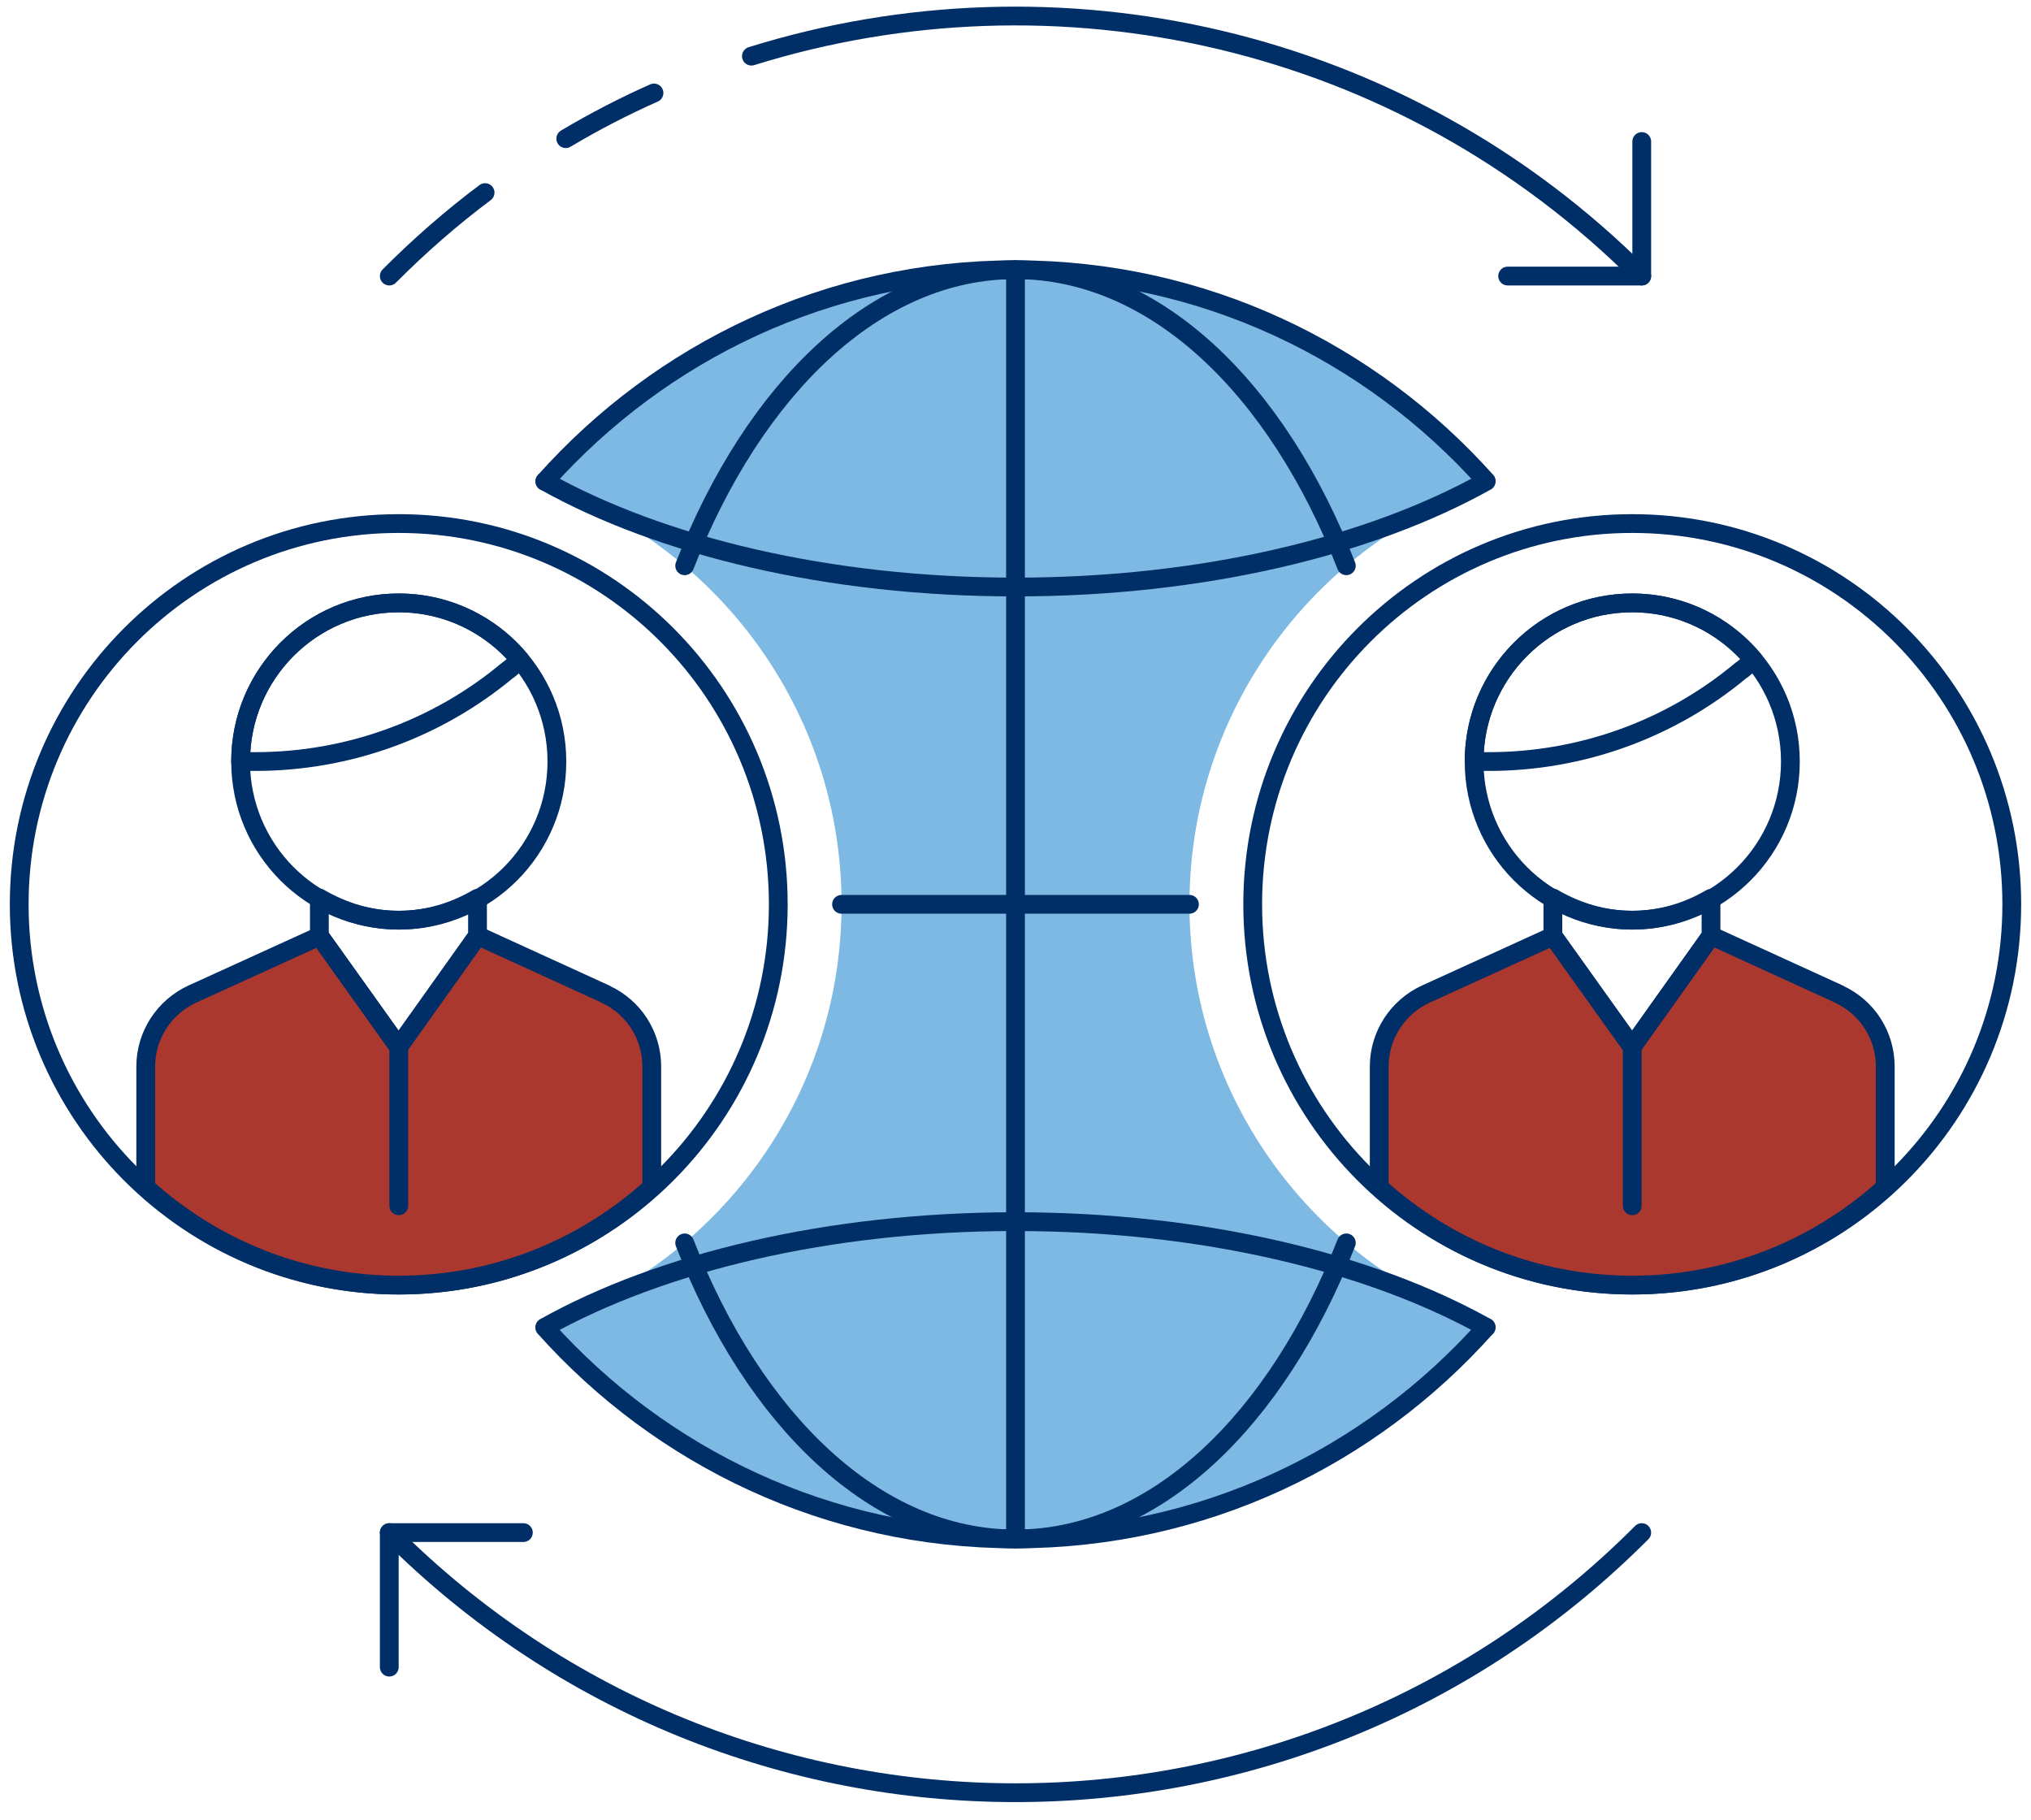 <svg width="144" height="129" viewBox="0 0 144 129" fill="none" xmlns="http://www.w3.org/2000/svg">
<g id="a">
<path id="Vector" d="M84.334 64.109C84.334 50.32 93.236 38.6 105.57 34.349C97.362 25.036 85.388 19.12 72 19.12C58.613 19.12 46.66 25.036 38.431 34.349C50.764 38.6 59.667 50.32 59.667 64.109C59.667 77.898 50.764 89.618 38.431 93.87C46.638 103.182 58.613 109.098 72 109.098C85.388 109.098 97.34 103.182 105.57 93.87C93.236 89.618 84.334 77.898 84.334 64.109Z" fill="#7DB9E2"/>
<path id="Vector_2" d="M105.367 34.102C97.16 24.924 85.275 19.12 72 19.12C58.724 19.12 46.839 24.924 38.632 34.124" stroke="#002E67" stroke-width="1.331" stroke-linecap="round" stroke-linejoin="round"/>
<path id="Vector_3" d="M38.632 94.117C46.839 103.295 58.724 109.099 72 109.099C85.275 109.099 97.16 103.295 105.367 94.095" stroke="#002E67" stroke-width="1.331" stroke-linecap="round" stroke-linejoin="round"/>
<path id="Vector_4" d="M38.632 34.124C46.839 38.713 58.724 41.615 72 41.615C85.275 41.615 97.16 38.713 105.367 34.124" stroke="#002E67" stroke-width="1.331" stroke-linecap="round" stroke-linejoin="round"/>
<path id="Vector_5" d="M105.367 94.095C97.16 89.506 85.275 86.605 72 86.605C58.724 86.605 46.839 89.506 38.632 94.095" stroke="#002E67" stroke-width="1.331" stroke-linecap="round" stroke-linejoin="round"/>
<path id="Vector_6" d="M72 19.12V109.099" stroke="#002E67" stroke-width="1.331" stroke-linecap="round" stroke-linejoin="round"/>
<path id="Vector_7" d="M59.666 64.109H84.333" stroke="#002E67" stroke-width="1.331" stroke-linecap="round" stroke-linejoin="round"/>
<path id="Vector_8" d="M115.728 91.103C130.59 91.103 142.637 79.018 142.637 64.11C142.637 49.202 130.59 37.116 115.728 37.116C100.866 37.116 88.818 49.202 88.818 64.11C88.818 79.018 100.866 91.103 115.728 91.103Z" stroke="#002E67" stroke-width="1.331" stroke-linecap="round" stroke-linejoin="round"/>
<path id="Vector_9" d="M130.393 70.476L121.334 66.337L115.728 74.21L110.122 66.359L101.085 70.476C99.089 71.398 97.788 73.4 97.788 75.604V84.175C102.542 88.471 108.821 91.103 115.728 91.103C122.635 91.103 128.913 88.471 133.667 84.175V75.604C133.667 73.4 132.389 71.398 130.371 70.476H130.393Z" fill="#AB382F" stroke="#002E67" stroke-width="1.331" stroke-linecap="round" stroke-linejoin="round"/>
<path id="Vector_10" d="M115.728 74.232V85.48" stroke="#002E67" stroke-width="1.331" stroke-linecap="round" stroke-linejoin="round"/>
<path id="Vector_11" d="M115.728 65.234C121.92 65.234 126.94 60.199 126.94 53.987C126.94 47.775 121.92 42.74 115.728 42.74C109.536 42.74 104.516 47.775 104.516 53.987C104.516 60.199 109.536 65.234 115.728 65.234Z" stroke="#002E67" stroke-width="1.331" stroke-linecap="round" stroke-linejoin="round"/>
<path id="Vector_12" d="M123.509 47.486L124.339 46.789C122.276 44.314 119.181 42.74 115.728 42.74C109.539 42.74 104.516 47.779 104.516 53.987H105.57C112.118 53.987 118.464 51.693 123.487 47.486H123.509Z" stroke="#002E67" stroke-width="1.331" stroke-linecap="round" stroke-linejoin="round"/>
<path id="Vector_13" d="M115.728 65.234C113.665 65.234 111.759 64.627 110.1 63.66V66.359L115.706 74.21L121.312 66.337V63.682C119.652 64.649 117.769 65.234 115.728 65.234Z" stroke="#002E67" stroke-width="1.331" stroke-linecap="round" stroke-linejoin="round"/>
<path id="Vector_14" d="M28.272 91.103C43.134 91.103 55.181 79.018 55.181 64.11C55.181 49.202 43.134 37.116 28.272 37.116C13.41 37.116 1.362 49.202 1.362 64.11C1.362 79.018 13.41 91.103 28.272 91.103Z" stroke="#002E67" stroke-width="1.331" stroke-linecap="round" stroke-linejoin="round"/>
<path id="Vector_15" d="M95.456 40.108C90.545 27.511 81.889 19.12 72 19.12C62.111 19.12 53.477 27.511 48.544 40.108" stroke="#002E67" stroke-width="1.331" stroke-linecap="round" stroke-linejoin="round"/>
<path id="Vector_16" d="M48.544 88.111C53.455 100.708 62.111 109.099 72 109.099C81.889 109.099 90.523 100.708 95.456 88.111" stroke="#002E67" stroke-width="1.331" stroke-linecap="round" stroke-linejoin="round"/>
<path id="Vector_17" d="M42.937 70.476L33.878 66.337L28.272 74.21L22.666 66.359L13.628 70.476C11.633 71.398 10.332 73.4 10.332 75.605V84.175C15.086 88.472 21.365 91.103 28.272 91.103C35.178 91.103 41.457 88.472 46.211 84.175V75.605C46.211 73.4 44.933 71.398 42.915 70.476H42.937Z" fill="#AB382F" stroke="#002E67" stroke-width="1.331" stroke-linecap="round" stroke-linejoin="round"/>
<path id="Vector_18" d="M28.273 74.232V85.48" stroke="#002E67" stroke-width="1.331" stroke-linecap="round" stroke-linejoin="round"/>
<path id="Vector_19" d="M28.272 65.234C34.464 65.234 39.484 60.199 39.484 53.987C39.484 47.775 34.464 42.74 28.272 42.74C22.079 42.74 17.06 47.775 17.06 53.987C17.06 60.199 22.079 65.234 28.272 65.234Z" stroke="#002E67" stroke-width="1.331" stroke-linecap="round" stroke-linejoin="round"/>
<path id="Vector_20" d="M36.053 47.486L36.883 46.789C34.82 44.314 31.725 42.74 28.272 42.74C22.083 42.74 17.06 47.779 17.06 53.987H18.113C24.662 53.987 31.008 51.693 36.031 47.486H36.053Z" stroke="#002E67" stroke-width="1.331" stroke-linecap="round" stroke-linejoin="round"/>
<path id="Vector_21" d="M28.272 65.234C26.209 65.234 24.303 64.627 22.644 63.66V66.359L28.25 74.21L33.856 66.337V63.682C32.196 64.649 30.313 65.234 28.272 65.234Z" stroke="#002E67" stroke-width="1.331" stroke-linecap="round" stroke-linejoin="round"/>
<path id="Vector_22" d="M116.401 108.649C91.891 133.236 52.132 133.236 27.6 108.649" stroke="#002E67" stroke-width="1.331" stroke-linecap="round" stroke-linejoin="round"/>
<path id="Vector_23" d="M53.275 3.982C74.848 -2.744 99.313 2.452 116.401 19.57" stroke="#002E67" stroke-width="1.331" stroke-linecap="round" stroke-linejoin="round"/>
<path id="Vector_24" d="M40.112 9.83C42.153 8.615 44.238 7.536 46.369 6.591" stroke="#002E67" stroke-width="1.331" stroke-linecap="round" stroke-linejoin="round"/>
<path id="Vector_25" d="M27.6 19.57C29.752 17.411 32.017 15.431 34.394 13.654" stroke="#002E67" stroke-width="1.331" stroke-linecap="round" stroke-linejoin="round"/>
<path id="Vector_26" d="M116.401 10.033V19.57H106.893" stroke="#002E67" stroke-width="1.331" stroke-linecap="round" stroke-linejoin="round"/>
<path id="Vector_27" d="M27.6 118.187V108.649H37.108" stroke="#002E67" stroke-width="1.331" stroke-linecap="round" stroke-linejoin="round"/>
</g>
</svg>
